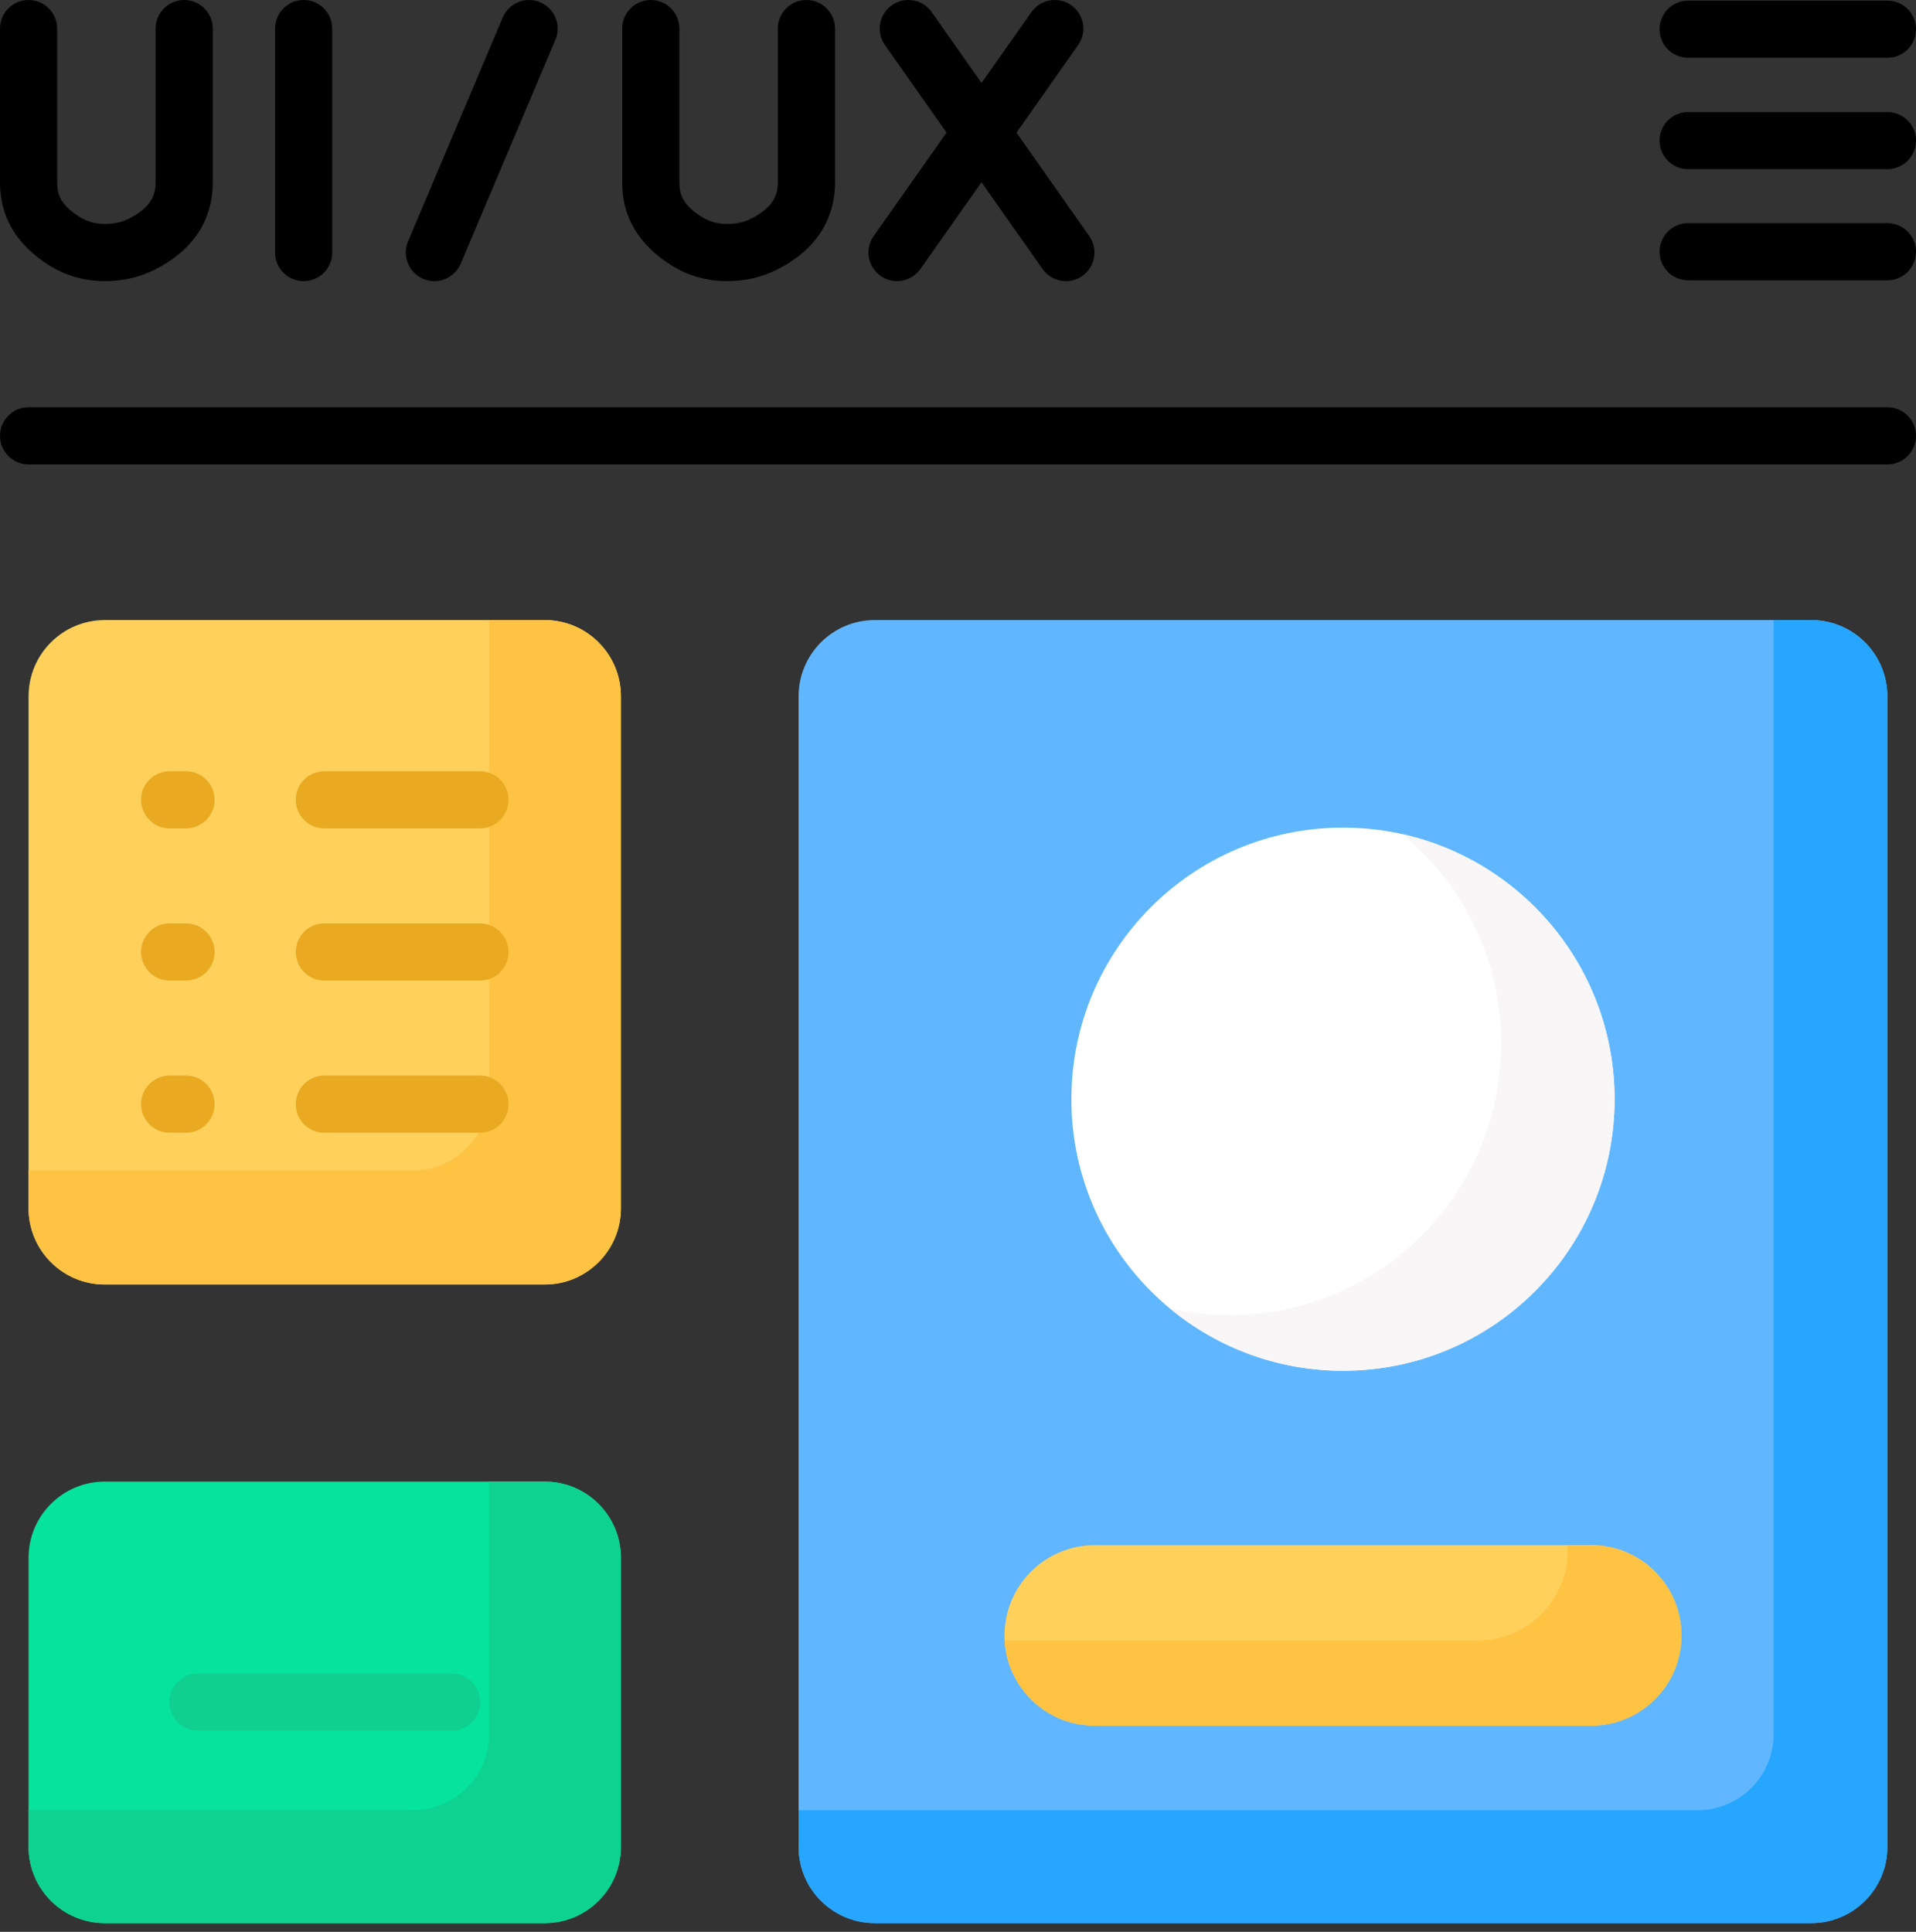 <svg width="120" height="121" viewBox="0 0 120 121" fill="none" xmlns="http://www.w3.org/2000/svg">
<rect x="0" y="0" width="120" height="121" fill="#333333" stroke="none"/>
<path d="M113.432 120.453H54.79C52.153 120.453 50.016 118.316 50.016 115.679V43.61C50.016 40.973 52.153 38.836 54.79 38.836H113.432C116.069 38.836 118.207 40.973 118.207 43.61V115.679C118.206 118.316 116.069 120.453 113.432 120.453Z" fill="#60B7FF"/>
<path d="M113.432 38.836H111.083V108.611C111.083 111.248 108.946 113.385 106.309 113.385H50.016V115.679C50.016 118.316 52.153 120.453 54.79 120.453H113.432C116.069 120.453 118.207 118.316 118.207 115.679V43.61C118.206 40.974 116.069 38.836 113.432 38.836Z" fill="#26A6FE"/>
<path d="M84.111 85.856C93.506 85.856 101.121 78.24 101.121 68.846C101.121 59.452 93.506 51.836 84.111 51.836C74.717 51.836 67.102 59.452 67.102 68.846C67.102 78.24 74.717 85.856 84.111 85.856Z" fill="white"/>
<path d="M87.843 52.25C91.614 55.37 94.018 60.086 94.018 65.363C94.018 74.757 86.402 82.373 77.008 82.373C75.726 82.373 74.478 82.226 73.277 81.957C76.22 84.391 79.995 85.854 84.112 85.854C93.506 85.854 101.122 78.239 101.122 68.844C101.122 60.732 95.441 53.951 87.843 52.25Z" fill="#F8F6F6"/>
<path d="M99.659 108.088H68.567C65.445 108.088 62.914 105.557 62.914 102.434C62.914 99.312 65.445 96.781 68.567 96.781H99.659C102.782 96.781 105.313 99.312 105.313 102.434C105.312 105.557 102.781 108.088 99.659 108.088Z" fill="#FFD15B"/>
<path d="M99.654 96.781H98.179C98.185 96.888 98.189 96.994 98.189 97.102C98.189 100.225 95.658 102.755 92.535 102.755H62.918C63.084 105.728 65.547 108.088 68.562 108.088H99.654C102.776 108.088 105.307 105.557 105.307 102.434C105.307 99.312 102.776 96.781 99.654 96.781Z" fill="#FFC344"/>
<path d="M34.113 120.454H6.563C3.927 120.454 1.789 118.317 1.789 115.68V97.571C1.789 94.934 3.927 92.797 6.563 92.797H34.113C36.75 92.797 38.888 94.934 38.888 97.571V115.68C38.888 118.317 36.75 120.454 34.113 120.454Z" fill="#05E39C"/>
<path d="M34.113 92.797H30.636V108.604C30.636 111.24 28.498 113.378 25.861 113.378H1.789V115.68C1.789 118.317 3.927 120.454 6.563 120.454H34.113C36.75 120.454 38.888 118.317 38.888 115.68V97.571C38.888 94.934 36.75 92.797 34.113 92.797Z" fill="#0ED290"/>
<path d="M34.113 80.455H6.563C3.927 80.455 1.789 78.317 1.789 75.68V43.61C1.789 40.973 3.927 38.836 6.563 38.836H34.113C36.75 38.836 38.888 40.973 38.888 43.61V75.68C38.888 78.317 36.75 80.455 34.113 80.455Z" fill="#FFD15B"/>
<path d="M34.113 38.836H30.636V68.531C30.636 71.168 28.498 73.306 25.861 73.306H1.789V75.68C1.789 78.317 3.927 80.455 6.563 80.455H34.113C36.75 80.455 38.888 78.317 38.888 75.68V43.61C38.888 40.974 36.75 38.836 34.113 38.836Z" fill="#FFC344"/>
<path d="M10.602 106.611C10.602 107.6 11.403 108.401 12.392 108.401H28.291C29.28 108.401 30.082 107.6 30.082 106.611C30.082 105.622 29.28 104.82 28.291 104.82H12.392C11.403 104.82 10.602 105.622 10.602 106.611Z" fill="#10D090"/>
<path d="M20.314 51.886H30.059C31.048 51.886 31.85 51.084 31.85 50.095C31.85 49.106 31.048 48.305 30.059 48.305H20.314C19.325 48.305 18.523 49.106 18.523 50.095C18.523 51.084 19.325 51.886 20.314 51.886Z" fill="#E9A921"/>
<path d="M20.314 61.417H30.059C31.048 61.417 31.85 60.615 31.85 59.626C31.85 58.638 31.048 57.836 30.059 57.836H20.314C19.325 57.836 18.523 58.638 18.523 59.626C18.523 60.615 19.325 61.417 20.314 61.417Z" fill="#E9A921"/>
<path d="M20.314 70.948H30.059C31.048 70.948 31.85 70.146 31.85 69.158C31.85 68.169 31.048 67.367 30.059 67.367H20.314C19.325 67.367 18.523 68.169 18.523 69.158C18.523 70.146 19.325 70.948 20.314 70.948Z" fill="#E9A921"/>
<path d="M10.626 51.886H11.649C12.638 51.886 13.44 51.084 13.44 50.095C13.44 49.106 12.638 48.305 11.649 48.305H10.626C9.638 48.305 8.836 49.106 8.836 50.095C8.836 51.084 9.638 51.886 10.626 51.886Z" fill="#E9A921"/>
<path d="M10.626 61.417H11.649C12.638 61.417 13.44 60.615 13.44 59.626C13.44 58.638 12.638 57.836 11.649 57.836H10.626C9.638 57.836 8.836 58.638 8.836 59.626C8.836 60.615 9.638 61.417 10.626 61.417Z" fill="#E9A921"/>
<path d="M10.626 70.948H11.649C12.638 70.948 13.44 70.146 13.44 69.158C13.44 68.169 12.638 67.367 11.649 67.367H10.626C9.638 67.367 8.836 68.169 8.836 69.158C8.836 70.146 9.638 70.948 10.626 70.948Z" fill="#E9A921"/>
<path d="M118.21 25.508H1.79C0.802 25.508 0 26.309 0 27.298C0 28.287 0.802 29.089 1.79 29.089H118.21C119.199 29.089 120 28.287 120 27.298C120 26.309 119.199 25.508 118.21 25.508Z" fill="black"/>
<path d="M19.017 0C18.028 0 17.227 0.802 17.227 1.79V15.817C17.227 16.806 18.028 17.608 19.017 17.608C20.006 17.608 20.807 16.806 20.807 15.817V1.79C20.807 0.802 20.006 0 19.017 0Z" fill="black"/>
<path d="M11.537 0C10.548 0 9.747 0.802 9.747 1.79V11.432C9.747 12.094 9.558 12.948 8.088 13.688C7.635 13.916 7.144 14.027 6.585 14.027H6.579C5.967 14.026 5.436 13.876 4.955 13.569C3.815 12.84 3.581 12.192 3.581 11.442V1.79C3.581 0.802 2.779 0 1.79 0C0.802 0 0 0.802 0 1.79V11.443C0 13.573 1.018 15.303 3.027 16.587C4.085 17.263 5.278 17.606 6.574 17.608H6.585C7.701 17.608 8.748 17.365 9.699 16.886C12.698 15.376 13.327 13.087 13.327 11.432V1.79C13.327 0.802 12.526 0 11.537 0Z" fill="black"/>
<path d="M63.662 8.307L67.526 2.822C68.096 2.013 67.902 0.896 67.094 0.327C66.285 -0.243 65.168 -0.049 64.599 0.759L61.474 5.196L58.354 0.76C57.785 -0.048 56.668 -0.243 55.859 0.326C55.05 0.895 54.856 2.012 55.425 2.821L59.283 8.305L54.717 14.786C54.148 15.595 54.342 16.712 55.15 17.281C55.463 17.502 55.823 17.608 56.18 17.608C56.742 17.608 57.296 17.344 57.645 16.849L61.472 11.416L65.293 16.848C65.641 17.343 66.195 17.608 66.759 17.608C67.115 17.608 67.474 17.502 67.787 17.282C68.596 16.713 68.79 15.596 68.221 14.787L63.662 8.307Z" fill="black"/>
<path d="M50.506 0C49.517 0 48.715 0.802 48.715 1.79V11.432C48.715 12.094 48.527 12.948 47.057 13.688C46.604 13.916 46.113 14.027 45.554 14.027H45.548C44.936 14.026 44.405 13.876 43.924 13.569C42.783 12.84 42.55 12.192 42.55 11.442V1.79C42.55 0.802 41.748 0 40.759 0C39.77 0 38.969 0.802 38.969 1.79V11.443C38.969 13.573 39.987 15.303 41.996 16.587C43.053 17.263 44.247 17.606 45.543 17.608H45.554C46.67 17.608 47.717 17.365 48.668 16.886C51.667 15.376 52.297 13.087 52.297 11.433V1.79C52.296 0.802 51.495 0 50.506 0Z" fill="black"/>
<path d="M33.834 0.142C32.923 -0.243 31.873 0.183 31.487 1.094L25.556 15.121C25.171 16.031 25.597 17.082 26.508 17.467C26.735 17.563 26.971 17.609 27.204 17.609C27.902 17.609 28.565 17.198 28.854 16.515L34.786 2.488C35.171 1.577 34.745 0.527 33.834 0.142Z" fill="black"/>
<path d="M105.728 3.62H118.209C119.198 3.62 120 2.818 120 1.829C120 0.841 119.198 0.039 118.209 0.039H105.728C104.739 0.039 103.938 0.841 103.938 1.829C103.938 2.818 104.739 3.62 105.728 3.62Z" fill="black"/>
<path d="M118.209 7.016H105.728C104.739 7.016 103.938 7.817 103.938 8.806C103.938 9.795 104.739 10.596 105.728 10.596H118.209C119.198 10.596 120 9.795 120 8.806C120 7.817 119.198 7.016 118.209 7.016Z" fill="black"/>
<path d="M118.209 13.977H105.728C104.739 13.977 103.938 14.778 103.938 15.767C103.938 16.756 104.739 17.557 105.728 17.557H118.209C119.198 17.557 120 16.756 120 15.767C120 14.778 119.198 13.977 118.209 13.977Z" fill="black"/>
</svg>
